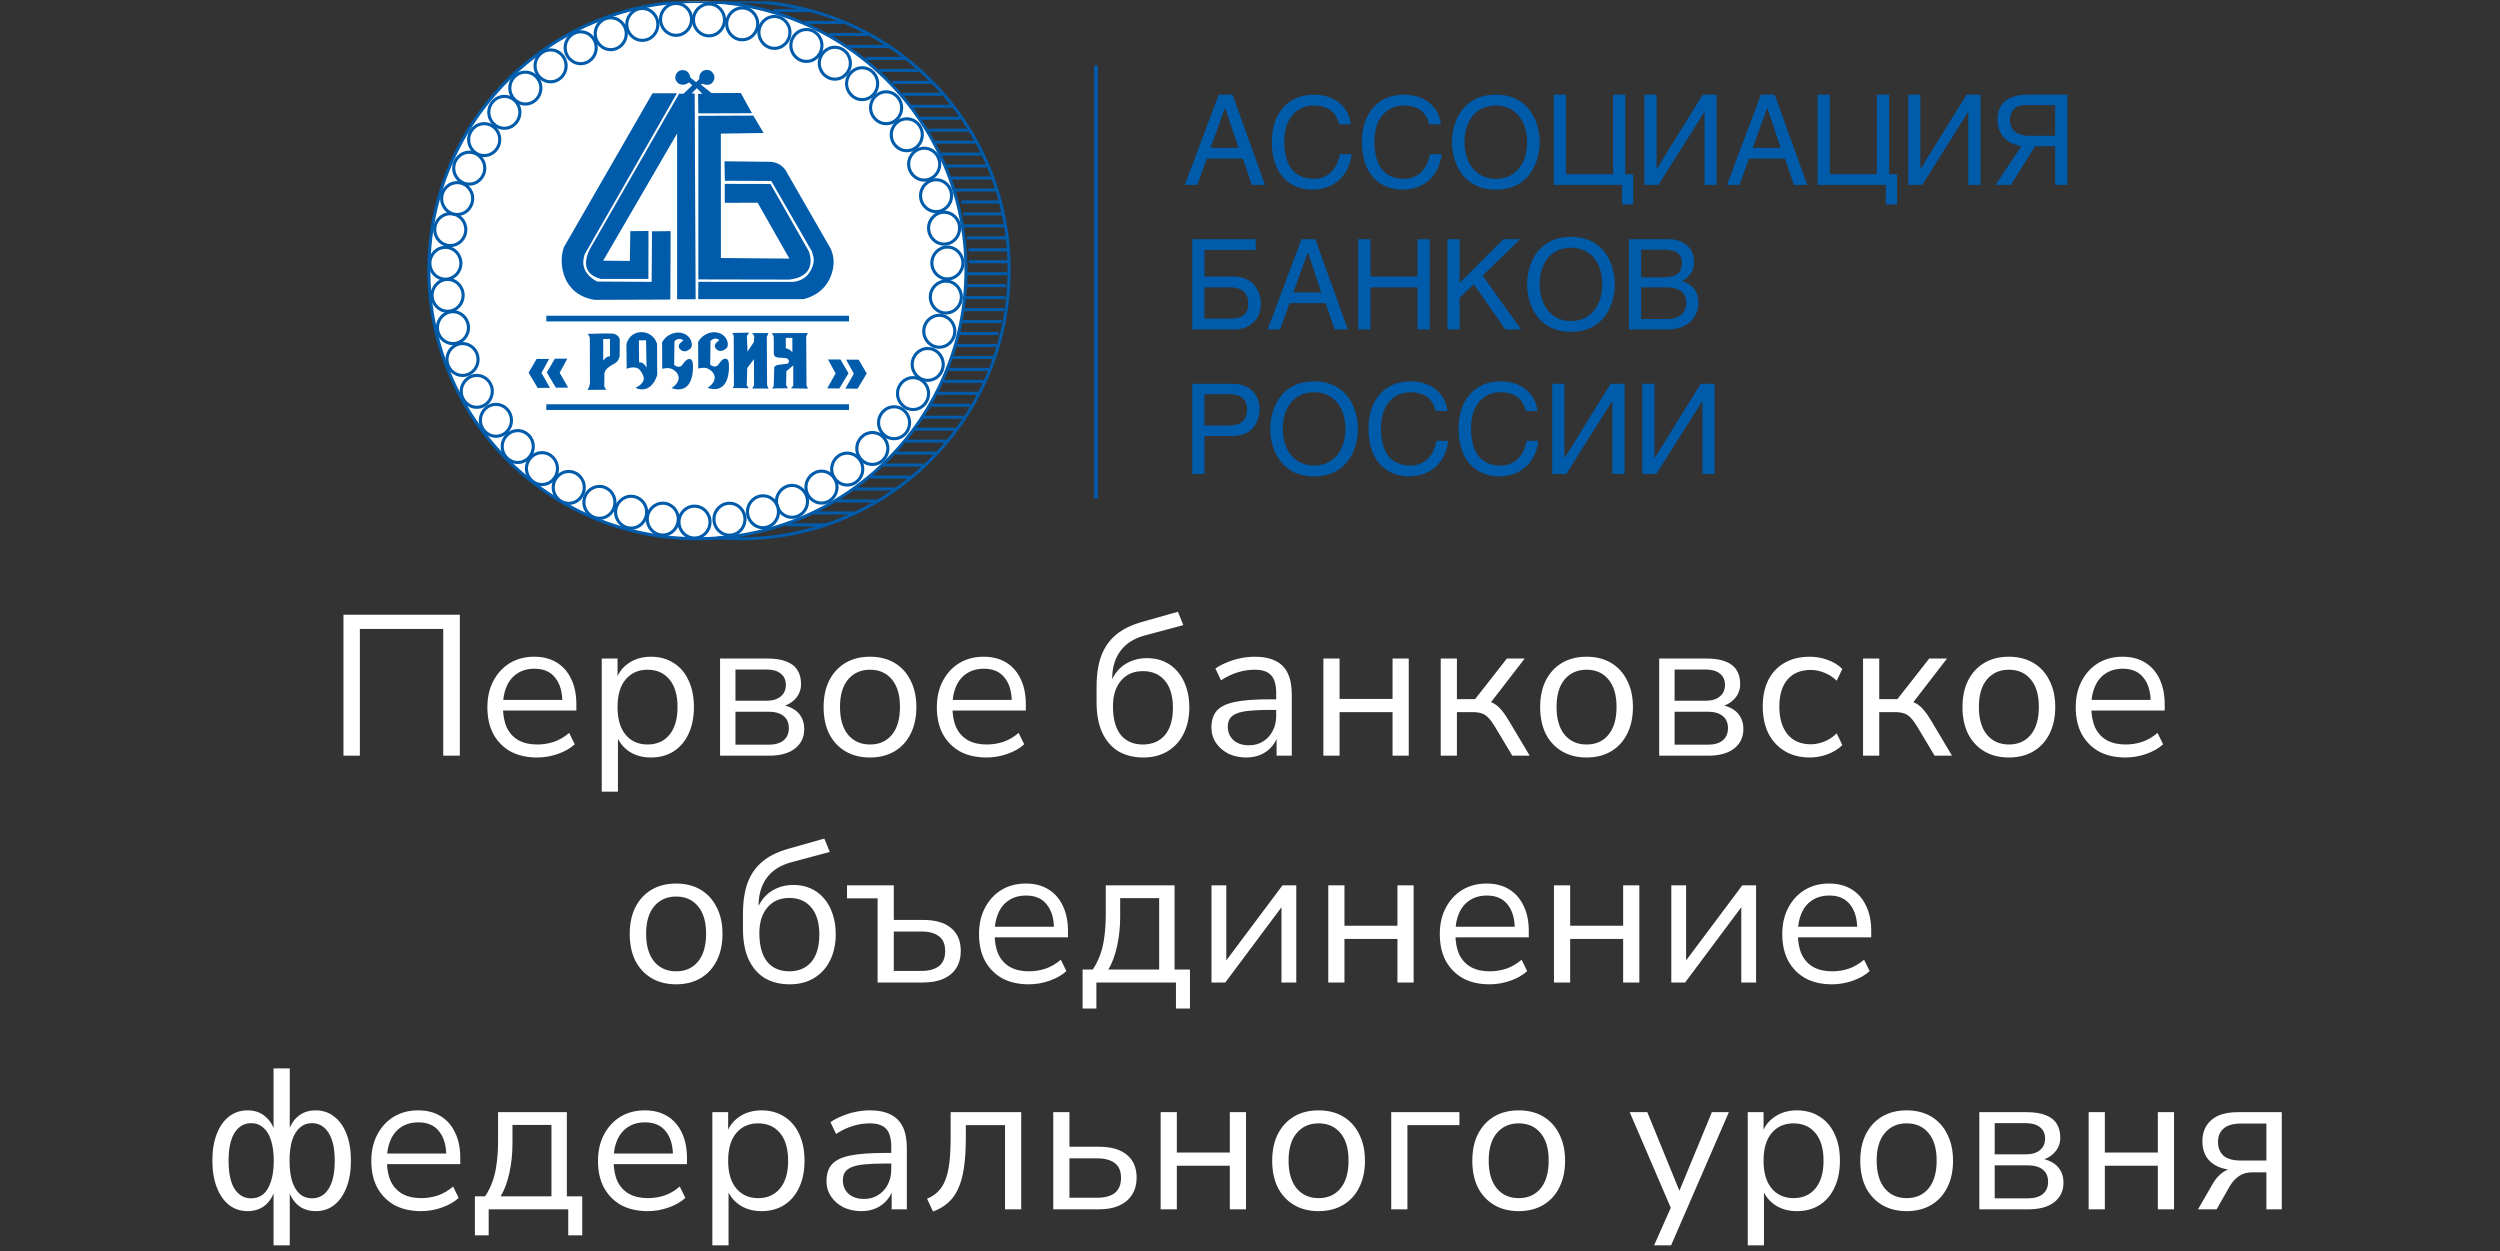 <?xml version="1.0" encoding="UTF-8"?> <svg xmlns="http://www.w3.org/2000/svg" width="1003" height="502" viewBox="0 0 1003 502" fill="none"><rect x="0" y="0" width="1003" height="502" fill="#333333" stroke="none"/><g clip-path="url(#clip0_5212_12235)"><path d="M315.63 210.578H331.94M326.171 205.783H342.486M335.367 200.99H351.685M342.646 196.19H358.957M349.033 191.387H365.345M354.11 186.589H370.423M359.193 181.786H375.503M363.48 177.001H379.804M366.945 172.196H383.247M370.282 167.392H386.592M373.027 162.589H389.337M376.155 157.794H392.484M378.392 153.005H394.702M380.431 148.201H396.752M382.166 143.401H398.476M383.567 138.59H399.877M384.387 133.803H400.697M385.566 129.01H401.878M386.633 124.218H402.951M387.07 119.398H403.375M387.447 114.609H403.763M387.884 109.811H404.194M388.688 105.013H405.006M388.56 100.21H404.871M387.941 95.415H404.254M386.592 90.609H402.897M386.494 85.817H402.812M385.669 81.022H401.982M383.078 76.221H399.399M381.528 71.429H397.846M379.448 66.615H395.767M377.656 61.815H393.969M374.971 57.022H391.281M368.997 47.427H385.213M365.541 42.626H382.12M362.093 37.831H377.949M358.147 33.031H374.05M352.646 28.236H368.604M347.479 23.438H363.29M340.471 18.637H356.274M332.755 13.829H348.052M372.543 52.227H388.843M322.874 9.036H338.174M310.479 4.244H324.718" stroke="#005BAA" stroke-width="1.246" stroke-miterlimit="10"></path><path fill-rule="evenodd" clip-rule="evenodd" d="M279.81 0.572C339.278 0.572 387.554 48.867 387.554 108.366C387.554 167.872 339.278 216.146 279.81 216.146C220.333 216.146 172.057 167.88 172.057 108.366C172.054 48.873 220.333 0.572 279.81 0.572Z" fill="white"></path><path d="M279.81 0.572C339.278 0.572 387.554 48.867 387.554 108.366C387.554 167.872 339.278 216.146 279.81 216.146C220.333 216.146 172.057 167.88 172.057 108.366C172.054 48.873 220.333 0.572 279.81 0.572Z" stroke="#005BAA" stroke-width="1.246" stroke-miterlimit="10"></path><path d="M286.7 1.072C290.163 0.74 293.641 0.573 297.121 0.572C356.594 0.572 404.865 48.867 404.865 108.366C404.865 167.872 356.594 216.143 297.121 216.143C293.998 216.151 290.877 216.019 287.767 215.746" stroke="#005BAA" stroke-width="1.246" stroke-miterlimit="10"></path><path fill-rule="evenodd" clip-rule="evenodd" d="M278.617 203.068C282.096 203.068 284.857 205.936 284.857 209.455C284.857 212.973 282.096 215.862 278.617 215.862C275.196 215.862 272.4 212.973 272.4 209.455C272.4 205.936 275.196 203.068 278.617 203.068Z" fill="white"></path><path d="M278.617 203.068C282.096 203.068 284.857 205.936 284.857 209.455C284.857 212.973 282.096 215.862 278.617 215.862C275.196 215.862 272.4 212.973 272.4 209.455C272.4 205.936 275.196 203.068 278.617 203.068Z" stroke="#005BAA" stroke-width="1.246" stroke-miterlimit="10"></path><path fill-rule="evenodd" clip-rule="evenodd" d="M265.916 201.883C269.369 201.883 272.133 204.747 272.133 208.253C272.133 211.793 269.369 214.666 265.916 214.666C262.489 214.666 259.69 211.793 259.69 208.253C259.69 204.75 262.486 201.883 265.916 201.883Z" fill="white"></path><path d="M265.916 201.883C269.369 201.883 272.133 204.747 272.133 208.253C272.133 211.793 269.369 214.666 265.916 214.666C262.489 214.666 259.69 211.793 259.69 208.253C259.69 204.75 262.486 201.883 265.916 201.883Z" stroke="#005BAA" stroke-width="1.246" stroke-miterlimit="10"></path><path fill-rule="evenodd" clip-rule="evenodd" d="M253.193 199.102C256.655 199.102 259.43 201.966 259.43 205.458C259.43 208.998 256.655 211.885 253.193 211.885C249.772 211.885 246.975 208.998 246.975 205.458C246.975 201.966 249.772 199.102 253.193 199.102Z" fill="white"></path><path d="M253.193 199.102C256.655 199.102 259.43 201.966 259.43 205.458C259.43 208.998 256.655 211.885 253.193 211.885C249.772 211.885 246.975 208.998 246.975 205.458C246.975 201.966 249.772 199.102 253.193 199.102Z" stroke="#005BAA" stroke-width="1.246" stroke-miterlimit="10"></path><path fill-rule="evenodd" clip-rule="evenodd" d="M240.491 195.156C243.95 195.156 246.714 198.023 246.714 201.526C246.714 205.067 243.95 207.939 240.491 207.939C237.062 207.939 234.265 205.067 234.265 201.526C234.265 198.023 237.062 195.156 240.491 195.156Z" fill="white"></path><path d="M240.491 195.156C243.95 195.156 246.714 198.023 246.714 201.526C246.714 205.067 243.95 207.939 240.491 207.939C237.062 207.939 234.265 205.067 234.265 201.526C234.265 198.023 237.062 195.156 240.491 195.156Z" stroke="#005BAA" stroke-width="1.246" stroke-miterlimit="10"></path><path fill-rule="evenodd" clip-rule="evenodd" d="M228.18 189.164C231.631 189.164 234.403 192.037 234.403 195.542C234.403 199.069 231.634 201.942 228.18 201.942C224.751 201.942 221.954 199.069 221.954 195.542C221.954 192.034 224.751 189.164 228.18 189.164Z" fill="white"></path><path d="M228.18 189.164C231.631 189.164 234.403 192.037 234.403 195.542C234.403 199.069 231.634 201.942 228.18 201.942C224.751 201.942 221.954 199.069 221.954 195.542C221.954 192.034 224.751 189.164 228.18 189.164Z" stroke="#005BAA" stroke-width="1.246" stroke-miterlimit="10"></path><path fill-rule="evenodd" clip-rule="evenodd" d="M217.442 181.615C220.898 181.615 223.659 184.488 223.659 187.993C223.659 191.512 220.898 194.401 217.442 194.401C214.01 194.401 211.216 191.512 211.216 187.993C211.216 184.485 214.007 181.615 217.442 181.615Z" fill="white"></path><path d="M217.442 181.615C220.898 181.615 223.659 184.488 223.659 187.993C223.659 191.512 220.898 194.401 217.442 194.401C214.01 194.401 211.216 191.512 211.216 187.993C211.216 184.485 214.007 181.615 217.442 181.615Z" stroke="#005BAA" stroke-width="1.246" stroke-miterlimit="10"></path><path fill-rule="evenodd" clip-rule="evenodd" d="M207.723 172.768C211.182 172.768 213.948 175.635 213.948 179.124C213.948 182.664 211.182 185.54 207.723 185.54C204.293 185.54 201.497 182.664 201.497 179.124C201.497 175.635 204.293 172.768 207.723 172.768Z" fill="white"></path><path d="M207.723 172.768C211.182 172.768 213.948 175.635 213.948 179.124C213.948 182.664 211.182 185.54 207.723 185.54C204.293 185.54 201.497 182.664 201.497 179.124C201.497 175.635 204.293 172.768 207.723 172.768Z" stroke="#005BAA" stroke-width="1.246" stroke-miterlimit="10"></path><path fill-rule="evenodd" clip-rule="evenodd" d="M198.966 162.238C202.434 162.238 205.195 165.111 205.195 168.63C205.195 172.141 202.434 175.021 198.966 175.021C195.537 175.021 192.74 172.143 192.74 168.63C192.74 165.111 195.537 162.238 198.966 162.238Z" fill="white"></path><path d="M198.966 162.238C202.434 162.238 205.195 165.111 205.195 168.63C205.195 172.141 202.434 175.021 198.966 175.021C195.537 175.021 192.74 172.143 192.74 168.63C192.74 165.111 195.537 162.238 198.966 162.238Z" stroke="#005BAA" stroke-width="1.246" stroke-miterlimit="10"></path><path fill-rule="evenodd" clip-rule="evenodd" d="M191.282 150.615C194.742 150.615 197.508 153.501 197.508 157.007C197.508 160.534 194.739 163.398 191.282 163.398C187.853 163.398 185.056 160.534 185.056 157.007C185.056 153.504 187.853 150.615 191.282 150.615Z" fill="white"></path><path d="M191.282 150.615C194.742 150.615 197.508 153.501 197.508 157.007C197.508 160.534 194.739 163.398 191.282 163.398C187.853 163.398 185.056 160.534 185.056 157.007C185.056 153.504 187.853 150.615 191.282 150.615Z" stroke="#005BAA" stroke-width="1.246" stroke-miterlimit="10"></path><path fill-rule="evenodd" clip-rule="evenodd" d="M185.568 137.846C189.027 137.846 191.791 140.702 191.791 144.224C191.791 147.748 189.027 150.629 185.568 150.629C182.136 150.629 179.339 147.751 179.339 144.221C179.339 140.702 182.136 137.846 185.568 137.846Z" fill="white"></path><path d="M185.568 137.846C189.027 137.846 191.791 140.702 191.791 144.224C191.791 147.748 189.027 150.629 185.568 150.629C182.136 150.629 179.339 147.751 179.339 144.221C179.339 140.702 182.136 137.846 185.568 137.846Z" stroke="#005BAA" stroke-width="1.246" stroke-miterlimit="10"></path><path fill-rule="evenodd" clip-rule="evenodd" d="M181.718 125.059C185.185 125.059 187.946 127.953 187.946 131.45C187.946 134.983 185.185 137.85 181.718 137.85C178.299 137.85 175.5 134.983 175.5 131.45C175.5 127.948 178.299 125.059 181.718 125.059Z" fill="white"></path><path d="M181.718 125.059C185.185 125.059 187.946 127.953 187.946 131.45C187.946 134.983 185.185 137.85 181.718 137.85C178.299 137.85 175.5 134.983 175.5 131.45C175.5 127.948 178.299 125.059 181.718 125.059Z" stroke="#005BAA" stroke-width="1.246" stroke-miterlimit="10"></path><path fill-rule="evenodd" clip-rule="evenodd" d="M179.573 112.1C183.027 112.1 185.802 114.975 185.802 118.48C185.802 122.005 183.027 124.885 179.573 124.885C176.146 124.885 173.355 122.005 173.355 118.478C173.361 114.975 176.146 112.1 179.573 112.1Z" fill="white"></path><path d="M179.573 112.1C183.027 112.1 185.802 114.975 185.802 118.48C185.802 122.005 183.027 124.885 179.573 124.885C176.146 124.885 173.355 122.005 173.355 118.478C173.361 114.975 176.146 112.1 179.573 112.1Z" stroke="#005BAA" stroke-width="1.246" stroke-miterlimit="10"></path><path fill-rule="evenodd" clip-rule="evenodd" d="M178.684 99.231C182.145 99.231 184.91 102.109 184.91 105.609C184.91 109.139 182.145 112.017 178.684 112.017C175.257 112.017 172.46 109.139 172.46 105.609C172.46 102.112 175.257 99.231 178.684 99.231Z" fill="white"></path><path d="M178.684 99.231C182.145 99.231 184.91 102.109 184.91 105.609C184.91 109.139 182.145 112.017 178.684 112.017C175.257 112.017 172.46 109.139 172.46 105.609C172.46 102.112 175.257 99.231 178.684 99.231Z" stroke="#005BAA" stroke-width="1.246" stroke-miterlimit="10"></path><path fill-rule="evenodd" clip-rule="evenodd" d="M180.649 85.744C184.117 85.744 186.878 88.611 186.878 92.117C186.878 95.649 184.117 98.525 180.649 98.525C177.217 98.525 174.421 95.649 174.421 92.117C174.426 88.611 177.217 85.744 180.649 85.744Z" fill="white"></path><path d="M180.649 85.744C184.117 85.744 186.878 88.611 186.878 92.117C186.878 95.649 184.117 98.525 180.649 98.525C177.217 98.525 174.421 95.649 174.421 92.117C174.426 88.611 177.217 85.744 180.649 85.744Z" stroke="#005BAA" stroke-width="1.246" stroke-miterlimit="10"></path><path fill-rule="evenodd" clip-rule="evenodd" d="M183.419 73.272C186.878 73.272 189.631 76.15 189.631 79.644C189.631 83.174 186.878 86.057 183.419 86.057C179.987 86.057 177.193 83.174 177.193 79.644C177.193 76.147 179.987 73.272 183.419 73.272Z" fill="white"></path><path d="M183.419 73.272C186.878 73.272 189.631 76.15 189.631 79.644C189.631 83.174 186.878 86.057 183.419 86.057C179.987 86.057 177.193 83.174 177.193 79.644C177.193 76.147 179.987 73.272 183.419 73.272Z" stroke="#005BAA" stroke-width="1.246" stroke-miterlimit="10"></path><path fill-rule="evenodd" clip-rule="evenodd" d="M188.26 61.078C191.714 61.078 194.484 63.956 194.484 67.467C194.484 70.994 191.714 73.869 188.26 73.869C184.831 73.869 182.035 70.991 182.035 67.467C182.035 63.956 184.831 61.078 188.26 61.078Z" fill="white"></path><path d="M188.26 61.078C191.714 61.078 194.484 63.956 194.484 67.467C194.484 70.994 191.714 73.869 188.26 73.869C184.831 73.869 182.035 70.991 182.035 67.467C182.035 63.956 184.831 61.078 188.26 61.078Z" stroke="#005BAA" stroke-width="1.246" stroke-miterlimit="10"></path><path fill-rule="evenodd" clip-rule="evenodd" d="M194.261 49.623C197.723 49.623 200.498 52.496 200.498 56.007C200.498 59.539 197.723 62.409 194.264 62.409C190.829 62.409 188.032 59.539 188.032 56.007C188.032 52.496 190.829 49.623 194.264 49.623H194.261Z" fill="white"></path><path d="M194.261 49.623C197.723 49.623 200.498 52.496 200.498 56.007C200.498 59.539 197.723 62.409 194.264 62.409C190.829 62.409 188.032 59.539 188.032 56.007C188.032 52.496 190.829 49.623 194.264 49.623H194.261Z" stroke="#005BAA" stroke-width="1.246" stroke-miterlimit="10"></path><path fill-rule="evenodd" clip-rule="evenodd" d="M202.352 38.672C205.805 38.672 208.569 41.542 208.569 45.053C208.569 48.58 205.805 51.461 202.352 51.461C198.922 51.461 196.117 48.58 196.117 45.053C196.117 41.542 198.922 38.672 202.354 38.672H202.352Z" fill="white"></path><path d="M202.352 38.672C205.805 38.672 208.569 41.542 208.569 45.053C208.569 48.58 205.805 51.461 202.352 51.461C198.922 51.461 196.117 48.58 196.117 45.053C196.117 41.542 198.922 38.672 202.354 38.672H202.352Z" stroke="#005BAA" stroke-width="1.246" stroke-miterlimit="10"></path><path fill-rule="evenodd" clip-rule="evenodd" d="M210.771 28.953C214.23 28.953 216.997 31.831 216.997 35.326C216.997 38.858 214.23 41.734 210.771 41.734C207.339 41.734 204.545 38.858 204.545 35.326C204.545 31.831 207.339 28.953 210.771 28.953Z" fill="white"></path><path d="M210.771 28.953C214.23 28.953 216.997 31.831 216.997 35.326C216.997 38.858 214.23 41.734 210.771 41.734C207.339 41.734 204.545 38.858 204.545 35.326C204.545 31.831 207.339 28.953 210.771 28.953Z" stroke="#005BAA" stroke-width="1.246" stroke-miterlimit="10"></path><path fill-rule="evenodd" clip-rule="evenodd" d="M220.894 20.031C224.353 20.031 227.117 22.898 227.117 26.401C227.117 29.931 224.353 32.804 220.894 32.804C217.464 32.804 214.676 29.931 214.676 26.401C214.676 22.898 217.464 20.031 220.894 20.031Z" fill="white"></path><path d="M220.894 20.031C224.353 20.031 227.117 22.898 227.117 26.401C227.117 29.931 224.353 32.804 220.894 32.804C217.464 32.804 214.676 29.931 214.676 26.401C214.676 22.898 217.464 20.031 220.894 20.031Z" stroke="#005BAA" stroke-width="1.246" stroke-miterlimit="10"></path><path fill-rule="evenodd" clip-rule="evenodd" d="M232.96 12.762C236.427 12.762 239.196 15.64 239.196 19.137C239.196 22.669 236.427 25.55 232.96 25.55C229.539 25.55 226.75 22.672 226.75 19.137C226.75 15.64 229.539 12.762 232.96 12.762Z" fill="white"></path><path d="M232.96 12.762C236.427 12.762 239.196 15.64 239.196 19.137C239.196 22.669 236.427 25.55 232.96 25.55C229.539 25.55 226.75 22.672 226.75 19.137C226.75 15.64 229.539 12.762 232.96 12.762Z" stroke="#005BAA" stroke-width="1.246" stroke-miterlimit="10"></path><path fill-rule="evenodd" clip-rule="evenodd" d="M245.03 7.139C248.484 7.139 251.256 10.009 251.256 13.508C251.256 17.041 248.484 19.916 245.03 19.916C241.598 19.916 238.804 17.041 238.804 13.508C238.804 10.011 241.601 7.139 245.03 7.139Z" fill="white"></path><path d="M245.03 7.139C248.484 7.139 251.256 10.009 251.256 13.508C251.256 17.041 248.484 19.916 245.03 19.916C241.598 19.916 238.804 17.041 238.804 13.508C238.804 10.011 241.601 7.139 245.03 7.139Z" stroke="#005BAA" stroke-width="1.246" stroke-miterlimit="10"></path><path fill-rule="evenodd" clip-rule="evenodd" d="M257.71 3.4C261.166 3.4 263.927 6.273 263.927 9.787C263.927 13.311 261.166 16.194 257.71 16.194C254.278 16.194 251.473 13.311 251.473 9.787C251.473 6.279 254.278 3.4 257.71 3.4Z" fill="white"></path><path d="M257.71 3.4C261.166 3.4 263.927 6.273 263.927 9.787C263.927 13.311 261.166 16.194 257.71 16.194C254.278 16.194 251.473 13.311 251.473 9.787C251.473 6.279 254.278 3.4 257.71 3.4Z" stroke="#005BAA" stroke-width="1.246" stroke-miterlimit="10"></path><path fill-rule="evenodd" clip-rule="evenodd" d="M271.225 1.379C274.693 1.379 277.454 4.257 277.454 7.76C277.454 11.295 274.693 14.162 271.225 14.162C267.804 14.162 265.007 11.295 265.007 7.76C265.01 4.257 267.804 1.379 271.225 1.379Z" fill="white"></path><path d="M271.225 1.379C274.693 1.379 277.454 4.257 277.454 7.76C277.454 11.295 274.693 14.162 271.225 14.162C267.804 14.162 265.007 11.295 265.007 7.76C265.01 4.257 267.804 1.379 271.225 1.379Z" stroke="#005BAA" stroke-width="1.246" stroke-miterlimit="10"></path><path fill-rule="evenodd" clip-rule="evenodd" d="M284.45 1.59C287.912 1.59 290.668 4.463 290.668 7.962C290.668 11.489 287.912 14.376 284.45 14.376C281.013 14.376 278.222 11.489 278.222 7.962C278.222 4.46 281.013 1.59 284.45 1.59Z" fill="white"></path><path d="M284.45 1.59C287.912 1.59 290.668 4.463 290.668 7.962C290.668 11.489 287.912 14.376 284.45 14.376C281.013 14.376 278.222 11.489 278.222 7.962C278.222 4.46 281.013 1.59 284.45 1.59Z" stroke="#005BAA" stroke-width="1.246" stroke-miterlimit="10"></path><path fill-rule="evenodd" clip-rule="evenodd" d="M297.781 3.173C301.24 3.173 303.998 6.037 303.998 9.548C303.998 13.078 301.24 15.959 297.781 15.959C294.349 15.959 291.555 13.08 291.555 9.551C291.56 6.037 294.349 3.17 297.781 3.17V3.173Z" fill="white"></path><path d="M297.781 3.173C301.24 3.173 303.998 6.037 303.998 9.548C303.998 13.078 301.24 15.959 297.781 15.959C294.349 15.959 291.555 13.08 291.555 9.551C291.56 6.037 294.349 3.17 297.781 3.17V3.173Z" stroke="#005BAA" stroke-width="1.246" stroke-miterlimit="10"></path><path fill-rule="evenodd" clip-rule="evenodd" d="M310.705 6.613C314.165 6.613 316.921 9.486 316.921 12.989C316.921 16.521 314.165 19.396 310.703 19.396C307.273 19.396 304.469 16.521 304.469 12.989C304.474 9.486 307.273 6.613 310.705 6.613Z" fill="white"></path><path d="M310.705 6.613C314.165 6.613 316.921 9.486 316.921 12.989C316.921 16.521 314.165 19.396 310.703 19.396C307.273 19.396 304.469 16.521 304.469 12.989C304.474 9.486 307.273 6.613 310.705 6.613Z" stroke="#005BAA" stroke-width="1.246" stroke-miterlimit="10"></path><path fill-rule="evenodd" clip-rule="evenodd" d="M323.538 11.842C326.995 11.842 329.756 14.72 329.756 18.228C329.756 21.755 326.995 24.636 323.538 24.636C320.098 24.636 317.302 21.755 317.302 18.228C317.302 14.72 320.098 11.842 323.538 11.842Z" fill="white"></path><path d="M323.538 11.842C326.995 11.842 329.756 14.72 329.756 18.228C329.756 21.755 326.995 24.636 323.538 24.636C320.098 24.636 317.302 21.755 317.302 18.228C317.302 14.72 320.098 11.842 323.538 11.842Z" stroke="#005BAA" stroke-width="1.246" stroke-miterlimit="10"></path><path fill-rule="evenodd" clip-rule="evenodd" d="M334.93 18.967C338.397 18.967 341.164 21.84 341.164 25.348C341.164 28.875 338.397 31.755 334.93 31.755C331.509 31.755 328.707 28.875 328.707 25.348C328.707 21.84 331.509 18.967 334.93 18.967Z" fill="white"></path><path d="M334.93 18.967C338.397 18.967 341.164 21.84 341.164 25.348C341.164 28.875 338.397 31.755 334.93 31.755C331.509 31.755 328.707 28.875 328.707 25.348C328.707 21.84 331.509 18.967 334.93 18.967Z" stroke="#005BAA" stroke-width="1.246" stroke-miterlimit="10"></path><path fill-rule="evenodd" clip-rule="evenodd" d="M345.895 27.182C349.354 27.182 352.118 30.054 352.118 33.554C352.118 37.084 349.354 39.968 345.895 39.968C342.455 39.968 339.658 37.084 339.658 33.554C339.658 30.052 342.458 27.182 345.895 27.182Z" fill="white"></path><path d="M345.895 27.182C349.354 27.182 352.118 30.054 352.118 33.554C352.118 37.084 349.354 39.968 345.895 39.968C342.455 39.968 339.658 37.084 339.658 33.554C339.658 30.052 342.458 27.182 345.895 27.182Z" stroke="#005BAA" stroke-width="1.246" stroke-miterlimit="10"></path><path fill-rule="evenodd" clip-rule="evenodd" d="M355.517 36.836C358.977 36.836 361.735 39.714 361.735 43.214C361.735 46.741 358.977 49.616 355.517 49.616C352.077 49.616 349.281 46.738 349.281 43.214C349.281 39.711 352.08 36.836 355.517 36.836Z" fill="white"></path><path d="M355.517 36.836C358.977 36.836 361.735 39.714 361.735 43.214C361.735 46.741 358.977 49.616 355.517 49.616C352.077 49.616 349.281 46.738 349.281 43.214C349.281 39.711 352.08 36.836 355.517 36.836Z" stroke="#005BAA" stroke-width="1.246" stroke-miterlimit="10"></path><path fill-rule="evenodd" clip-rule="evenodd" d="M363.798 47.684C367.263 47.684 370.027 50.554 370.027 54.053C370.027 57.589 367.263 60.464 363.798 60.464C360.369 60.464 357.572 57.586 357.572 54.056C357.572 50.554 360.369 47.684 363.798 47.684Z" fill="white"></path><path d="M363.798 47.684C367.263 47.684 370.027 50.554 370.027 54.053C370.027 57.589 367.263 60.464 363.798 60.464C360.369 60.464 357.572 57.586 357.572 54.056C357.572 50.554 360.369 47.684 363.798 47.684Z" stroke="#005BAA" stroke-width="1.246" stroke-miterlimit="10"></path><path fill-rule="evenodd" clip-rule="evenodd" d="M370.776 59.468C374.244 59.468 377.011 62.332 377.011 65.84C377.011 69.373 374.241 72.248 370.776 72.248C367.355 72.248 364.559 69.373 364.559 65.84C364.559 62.332 367.355 59.468 370.776 59.468Z" fill="white"></path><path d="M370.776 59.468C374.244 59.468 377.011 62.332 377.011 65.84C377.011 69.373 374.241 72.248 370.776 72.248C367.355 72.248 364.559 69.373 364.559 65.84C364.559 62.332 367.355 59.468 370.776 59.468Z" stroke="#005BAA" stroke-width="1.246" stroke-miterlimit="10"></path><path fill-rule="evenodd" clip-rule="evenodd" d="M375.555 72.119C379.011 72.119 381.767 74.997 381.767 78.5C381.767 82.03 379.014 84.9 375.552 84.9C372.12 84.9 369.326 82.032 369.326 78.497C369.326 74.995 372.125 72.119 375.555 72.119Z" fill="white"></path><path d="M375.555 72.119C379.011 72.119 381.767 74.997 381.767 78.5C381.767 82.03 379.014 84.9 375.552 84.9C372.12 84.9 369.326 82.032 369.326 78.497C369.326 74.995 372.125 72.119 375.555 72.119Z" stroke="#005BAA" stroke-width="1.246" stroke-miterlimit="10"></path><path fill-rule="evenodd" clip-rule="evenodd" d="M378.778 85.144C382.235 85.144 385.001 88.023 385.001 91.517C385.001 95.052 382.232 97.93 378.778 97.93C375.346 97.93 372.55 95.052 372.55 91.517C372.55 88.02 375.346 85.144 378.778 85.144Z" fill="white"></path><path d="M378.778 85.144C382.235 85.144 385.001 88.023 385.001 91.517C385.001 95.052 382.232 97.93 378.778 97.93C375.346 97.93 372.55 95.052 372.55 91.517C372.55 88.02 375.346 85.144 378.778 85.144Z" stroke="#005BAA" stroke-width="1.246" stroke-miterlimit="10"></path><path fill-rule="evenodd" clip-rule="evenodd" d="M380.085 99.121C383.553 99.121 386.314 101.999 386.314 105.51C386.314 109.029 383.553 111.907 380.085 111.907C376.656 111.907 373.867 109.029 373.867 105.51C373.867 101.996 376.656 99.121 380.085 99.121Z" fill="white"></path><path d="M380.085 99.121C383.553 99.121 386.314 101.999 386.314 105.51C386.314 109.029 383.553 111.907 380.085 111.907C376.656 111.907 373.867 109.029 373.867 105.51C373.867 101.996 376.656 99.121 380.085 99.121Z" stroke="#005BAA" stroke-width="1.246" stroke-miterlimit="10"></path><path fill-rule="evenodd" clip-rule="evenodd" d="M379.465 112.785C382.929 112.785 385.693 115.658 385.693 119.163C385.693 122.687 382.929 125.568 379.465 125.568C376.038 125.568 373.247 122.69 373.247 119.16C373.247 115.658 376.038 112.785 379.465 112.785Z" fill="white"></path><path d="M379.465 112.785C382.929 112.785 385.693 115.658 385.693 119.163C385.693 122.687 382.929 125.568 379.465 125.568C376.038 125.568 373.247 122.69 373.247 119.16C373.247 115.658 376.038 112.785 379.465 112.785Z" stroke="#005BAA" stroke-width="1.246" stroke-miterlimit="10"></path><path fill-rule="evenodd" clip-rule="evenodd" d="M376.839 126.508C380.306 126.508 383.065 129.375 383.065 132.889C383.065 136.413 380.306 139.294 376.839 139.294C373.407 139.294 370.615 136.413 370.615 132.886C370.615 129.375 373.404 126.508 376.839 126.508Z" fill="white"></path><path d="M376.839 126.508C380.306 126.508 383.065 129.375 383.065 132.889C383.065 136.413 380.306 139.294 376.839 139.294C373.407 139.294 370.615 136.413 370.615 132.886C370.615 129.375 373.404 126.508 376.839 126.508Z" stroke="#005BAA" stroke-width="1.246" stroke-miterlimit="10"></path><path fill-rule="evenodd" clip-rule="evenodd" d="M372.186 139.814C375.656 139.814 378.421 142.701 378.421 146.206C378.421 149.733 375.656 152.598 372.186 152.598C368.765 152.598 365.969 149.733 365.969 146.206C365.969 142.698 368.765 139.814 372.186 139.814Z" fill="white"></path><path d="M372.186 139.814C375.656 139.814 378.421 142.701 378.421 146.206C378.421 149.733 375.656 152.598 372.186 152.598C368.765 152.598 365.969 149.733 365.969 146.206C365.969 142.698 368.765 139.814 372.186 139.814Z" stroke="#005BAA" stroke-width="1.246" stroke-miterlimit="10"></path><path fill-rule="evenodd" clip-rule="evenodd" d="M366.303 151.506C369.776 151.506 372.542 154.381 372.542 157.887C372.542 161.411 369.773 164.305 366.303 164.305C362.876 164.305 360.085 161.411 360.085 157.884C360.085 154.381 362.876 151.506 366.303 151.506Z" fill="white"></path><path d="M366.303 151.506C369.776 151.506 372.542 154.381 372.542 157.887C372.542 161.411 369.773 164.305 366.303 164.305C362.876 164.305 360.085 161.411 360.085 157.884C360.085 154.381 362.876 151.506 366.303 151.506Z" stroke="#005BAA" stroke-width="1.246" stroke-miterlimit="10"></path><path fill-rule="evenodd" clip-rule="evenodd" d="M358.704 163.207C362.161 163.207 364.928 166.085 364.928 169.593C364.928 173.118 362.158 175.998 358.704 175.998C355.275 175.998 352.476 173.12 352.476 169.59C352.478 166.088 355.275 163.207 358.704 163.207Z" fill="white"></path><path d="M358.704 163.207C362.161 163.207 364.928 166.085 364.928 169.593C364.928 173.118 362.158 175.998 358.704 175.998C355.275 175.998 352.476 173.12 352.476 169.59C352.478 166.088 355.275 163.207 358.704 163.207Z" stroke="#005BAA" stroke-width="1.246" stroke-miterlimit="10"></path><path fill-rule="evenodd" clip-rule="evenodd" d="M349.985 173.537C353.442 173.537 356.203 176.41 356.203 179.918C356.203 183.442 353.442 186.323 349.985 186.323C346.562 186.323 343.757 183.442 343.757 179.915C343.759 176.413 346.559 173.537 349.985 173.537Z" fill="white"></path><path d="M349.985 173.537C353.442 173.537 356.203 176.41 356.203 179.918C356.203 183.442 353.442 186.323 349.985 186.323C346.562 186.323 343.757 183.442 343.757 179.915C343.759 176.413 346.559 173.537 349.985 173.537Z" stroke="#005BAA" stroke-width="1.246" stroke-miterlimit="10"></path><path fill-rule="evenodd" clip-rule="evenodd" d="M339.898 181.801C343.374 181.801 346.132 184.682 346.132 188.173C346.132 191.714 343.374 194.587 339.898 194.587C336.477 194.587 333.68 191.714 333.68 188.173C333.686 184.682 336.477 181.801 339.898 181.801Z" fill="white"></path><path d="M339.898 181.801C343.374 181.801 346.132 184.682 346.132 188.173C346.132 191.714 343.374 194.587 339.898 194.587C336.477 194.587 333.68 191.714 333.68 188.173C333.686 184.682 336.477 181.801 339.898 181.801Z" stroke="#005BAA" stroke-width="1.246" stroke-miterlimit="10"></path><path fill-rule="evenodd" clip-rule="evenodd" d="M329.582 189.027C333.041 189.027 335.811 191.924 335.811 195.413C335.811 198.946 333.041 201.827 329.582 201.827C326.153 201.827 323.356 198.949 323.356 195.413C323.359 191.919 326.153 189.027 329.582 189.027Z" fill="white"></path><path d="M329.582 189.027C333.041 189.027 335.811 191.924 335.811 195.413C335.811 198.946 333.041 201.827 329.582 201.827C326.153 201.827 323.356 198.949 323.356 195.413C323.359 191.919 326.153 189.027 329.582 189.027Z" stroke="#005BAA" stroke-width="1.246" stroke-miterlimit="10"></path><path fill-rule="evenodd" clip-rule="evenodd" d="M317.743 194.76C321.197 194.76 323.972 197.627 323.972 201.13C323.972 204.67 321.197 207.543 317.743 207.543C314.316 207.543 311.514 204.67 311.514 201.13C311.514 197.627 314.316 194.76 317.743 194.76Z" fill="white"></path><path d="M317.743 194.76C321.197 194.76 323.972 197.627 323.972 201.13C323.972 204.67 321.197 207.543 317.743 207.543C314.316 207.543 311.514 204.67 311.514 201.13C311.514 197.627 314.316 194.76 317.743 194.76Z" stroke="#005BAA" stroke-width="1.246" stroke-miterlimit="10"></path><path fill-rule="evenodd" clip-rule="evenodd" d="M306.114 198.921C309.576 198.921 312.323 201.793 312.323 205.299C312.323 208.823 309.573 211.707 306.114 211.707C302.684 211.707 299.888 208.823 299.888 205.299C299.888 201.793 302.684 198.921 306.114 198.921Z" fill="white"></path><path d="M306.114 198.921C309.576 198.921 312.323 201.793 312.323 205.299C312.323 208.823 309.573 211.707 306.114 211.707C302.684 211.707 299.888 208.823 299.888 205.299C299.888 201.793 302.684 198.921 306.114 198.921Z" stroke="#005BAA" stroke-width="1.246" stroke-miterlimit="10"></path><path fill-rule="evenodd" clip-rule="evenodd" d="M292.669 201.908C296.131 201.908 298.887 204.797 298.887 208.294C298.887 211.827 296.131 214.708 292.669 214.708C289.237 214.708 286.441 211.83 286.441 208.294C286.441 204.797 289.237 201.908 292.669 201.908Z" fill="white"></path><path d="M292.669 201.908C296.131 201.908 298.887 204.797 298.887 208.294C298.887 211.827 296.131 214.708 292.669 214.708C289.237 214.708 286.441 211.83 286.441 208.294C286.441 204.797 289.237 201.908 292.669 201.908Z" stroke="#005BAA" stroke-width="1.246" stroke-miterlimit="10"></path><path d="M219.178 163.335H340.61M219.178 127.814H340.61" stroke="#005BAA" stroke-width="2.281" stroke-miterlimit="10"></path><path d="M439.716 26.256V200.037" stroke="#005BAA" stroke-width="1.482" stroke-miterlimit="10"></path><path fill-rule="evenodd" clip-rule="evenodd" d="M527.101 37.984C536.428 37.984 541.255 43.77 541.953 49.855H537.218C535.879 43.474 530.593 42.329 527.101 42.329C520.566 42.329 515.276 47.162 515.276 56.692C515.276 65.218 518.266 71.751 527.253 71.751C530.449 71.751 535.926 70.252 537.571 61.827H542.314C540.305 75.495 529.241 76.087 526.501 76.087C518.266 76.087 510.248 70.757 510.248 56.841C510.248 45.715 516.58 37.984 527.101 37.984ZM502.214 74.192L498.627 63.621H484.163L480.373 74.192H475.339L488.947 37.99H494.483L507.552 74.192H502.214ZM491.442 43.374L485.662 59.331H496.878L491.546 43.374H491.442ZM578.095 49.855C577.4 43.77 572.567 37.984 563.24 37.984C552.724 37.984 546.395 45.715 546.395 56.841C546.395 70.757 554.416 76.087 562.643 76.087C565.388 76.087 576.447 75.495 578.448 61.827H573.708C572.065 70.252 566.588 71.751 563.395 71.751C554.416 71.751 551.427 65.221 551.427 56.689C551.427 47.159 556.705 42.329 563.246 42.329C566.735 42.329 572.024 43.474 573.365 49.855H578.095ZM600.126 71.756C608.003 71.756 612.687 65.571 612.687 57.037C612.687 48.511 608.003 42.329 600.126 42.329C592.25 42.329 587.566 48.413 587.566 56.936C587.566 65.473 592.25 71.756 600.126 71.756ZM600.124 37.984C613.637 37.984 617.726 49.209 617.726 57.037C617.726 64.87 613.64 76.087 600.124 76.087C586.621 76.087 582.532 64.873 582.532 57.037C582.532 49.209 586.624 37.984 600.124 37.984ZM628.267 37.984H623.382V74.192H650.759V82.025H655.242V69.861H652.047V37.984H647.165V69.855H628.267V37.984ZM659.731 37.984H664.607V67.607H664.803L683.144 37.984H688.734V74.192H683.847V44.965H683.755L665.354 74.192H659.731V37.984ZM716.152 63.621L719.736 74.192H725.077L712.012 37.99H706.473L692.861 74.192H697.901L701.686 63.621H716.152ZM703.182 59.331L708.968 43.374H709.071L714.404 59.331H703.182ZM729.218 37.984H734.111V69.855H752.998V37.984H757.89V69.855H761.086V82.025H756.593V74.194H729.218V37.984ZM770.443 37.984H765.561V74.192H771.19L789.585 44.965H789.685V74.192H794.578V37.984H788.988L770.644 67.607H770.443V37.984ZM829.414 74.192H824.527V58.688H816.452L806.783 74.192H800.655L810.921 58.688C807.234 57.987 801.396 55.742 801.396 47.908C801.396 40.279 807.326 37.984 813.308 37.984H829.414V74.192ZM814.261 54.493H824.527V42.174H812.957C810.522 42.174 806.433 42.622 806.433 48.21C806.433 53.293 810.666 54.493 814.261 54.493ZM503.805 100.312V95.968H478.342V132.186H495.141C501.665 132.186 505.849 127.841 505.849 121.998C505.849 116.975 502.863 110.942 494.98 110.942H483.226V100.309L503.805 100.312ZM483.221 115.267H493.332C497.723 115.267 500.815 117.075 500.815 121.96C500.815 126.494 497.723 127.841 493.685 127.841H483.221V115.267ZM535.429 132.186L531.842 121.61H517.386L513.598 132.186H508.564L522.165 95.97H527.707L540.767 132.186H535.429ZM524.657 101.368L518.871 117.325H530.093L524.771 101.368H524.657ZM549.811 95.965H544.916V132.186H549.811V115.27H568.698V132.186H573.585V95.965H568.698V110.942H549.811V95.968V95.965ZM580.721 95.965H585.597V113.524L603.148 95.968H609.885L594.826 110.589L610.276 132.186H603.952L591.288 114.034L585.597 119.47V132.186H580.721V95.965ZM642.834 114.075C642.834 122.609 638.15 128.8 630.271 128.8C622.402 128.8 617.71 122.511 617.71 113.975C617.71 105.457 622.397 99.367 630.271 99.367C638.156 99.367 642.834 105.541 642.834 114.075ZM647.873 114.075C647.873 106.25 643.784 95.028 630.268 95.028C616.773 95.028 612.682 106.25 612.682 114.078C612.682 121.917 616.768 133.128 630.268 133.128C643.784 133.128 647.873 121.914 647.873 114.075ZM667.298 100.16H658.422V111.281H667.246C671.927 111.281 674.775 109.883 674.775 105.454C674.775 102.101 672.72 100.16 667.298 100.16ZM669.084 132.186H653.524V95.965H669.427C676.204 95.965 679.652 100.16 679.652 105.104C679.652 107.499 678.799 110.782 674.822 112.68L674.873 112.701C677.271 113.66 681.398 115.313 681.398 121.463C681.398 127.301 677.111 132.186 669.084 132.186ZM668.039 115.27H658.422V127.988H668.843C673.915 127.988 676.516 125.403 676.516 121.363C676.516 116.285 672.03 115.27 668.039 115.27ZM483.221 158.156H493.142C497.169 158.156 500.316 159.642 500.316 164.192C500.316 169.072 497.324 170.717 492.939 170.717H483.221V158.156ZM483.226 174.917H494.622C502.463 174.917 505.342 169.183 505.342 164.135C505.342 158.306 501.315 153.97 494.622 153.97H478.342V190.171H483.226V174.917ZM527.207 186.783C535.092 186.783 539.778 180.606 539.778 172.058C539.778 163.538 535.087 157.364 527.207 157.364C519.338 157.364 514.647 163.435 514.647 171.971C514.647 180.505 519.341 186.78 527.207 186.78V186.783ZM527.204 153.014C540.715 153.014 544.804 164.23 544.804 172.058C544.804 179.9 540.715 191.124 527.204 191.124C513.702 191.124 509.613 179.9 509.613 172.058C509.613 164.23 513.704 153.014 527.204 153.014ZM580.732 164.898C580.039 158.805 575.195 153.006 565.877 153.006C555.356 153.006 549.029 160.744 549.029 171.868C549.029 185.781 557.042 191.124 565.277 191.124C568.014 191.124 579.089 190.516 581.077 176.856H576.347C574.699 185.281 569.211 186.78 566.026 186.78C557.042 186.78 554.055 180.255 554.055 171.722C554.055 162.186 559.344 157.364 565.877 157.364C569.366 157.364 574.644 158.499 575.994 164.898H580.732ZM602.014 153.006C611.332 153.006 616.176 158.805 616.868 164.898H612.13C610.784 158.499 605.503 157.364 602.011 157.364C595.475 157.364 590.192 162.186 590.192 171.722C590.192 180.255 593.192 186.78 602.157 186.78C605.353 186.78 610.843 185.281 612.489 176.853H617.216C615.228 190.516 604.161 191.124 601.416 191.124C593.192 191.124 585.163 185.781 585.163 171.868C585.163 160.744 591.498 153.006 602.014 153.006ZM627.64 153.967H622.752V190.166H628.386L646.782 160.939H646.877V190.166H651.759V153.967H646.182L627.835 183.584H627.64V153.967ZM658.889 153.967H663.779V183.584H663.972L682.324 153.967H687.906V190.166H683.022V160.939H682.926L664.523 190.166H658.889V153.967ZM261.783 37.428H271.585L234.614 101.935C233.83 104.175 232.649 109.166 239.521 112.951L261.449 113.092L261.579 92.799L269.068 92.731L268.937 120.182L238.641 120.304C225.874 118.381 223.859 106.06 226.184 99.258L261.783 37.428Z" fill="#005BAA"></path><path fill-rule="evenodd" clip-rule="evenodd" d="M252.885 92.73L260.17 92.673L260.132 111.908H241.093C235.516 110.428 233.564 106.814 236.423 100.347L272.454 37.598L274.232 37.59L277.751 34.212L276.413 33.056C275.147 34.05 273.806 34.251 272.435 33.639C270.988 32.662 270.673 31.438 271.102 30.077C271.39 29.328 271.862 28.646 272.921 28.266C274.151 27.935 276.396 27.978 277.021 31.158L279.291 32.961L280.545 31.728C280.423 30.512 280.768 29.469 281.718 28.633C283.04 27.813 285.058 27.606 286.263 29.67C287.024 31.152 286.554 32.418 285.395 33.566C284.257 34.212 283.198 34.142 282.201 33.71C281.593 33.542 281.305 33.65 281.314 34.044L285.479 37.346L297.192 37.297L301.699 45.415L280.168 45.483L280.062 37.707L281.753 37.544L279.576 35.372L277.496 37.438L278.71 37.59L279.09 120.078H271.658V53.556L241.989 104.59L252.69 104.688L252.885 92.73Z" fill="#005BAA"></path><path fill-rule="evenodd" clip-rule="evenodd" d="M302.244 46.383L306.35 53.355L289.203 53.602L289.222 103.511L316.7 103.755L303.96 81.33L290.789 81.368L290.77 73.771L309.116 73.814L324.547 100.918C326.687 107.513 323.534 111.371 316.705 112.172L280.167 112.102V46.475L302.244 46.383Z" fill="#005BAA"></path><path fill-rule="evenodd" clip-rule="evenodd" d="M290.664 64.716L290.822 72.53L309.44 72.603C314.865 82.03 325.739 100.86 325.742 100.877C326.285 102.688 326.622 103.801 326.435 105.093C325.872 108.751 323.231 112.75 318.017 113.095L280.184 113.068L280.121 120.022H322.446C330.157 117.931 332.908 112.802 333.893 109.052C334.735 105.919 334.719 103.128 333.293 99.82L316.046 69.834C314.664 66.812 312.389 65.215 309.277 64.911L290.664 64.716ZM235.668 156.421C236.298 155.735 236.491 154.61 236.694 153.733L236.637 135.838C236.627 135.132 236.268 134.513 235.714 133.942C239.176 133.956 242.437 133.627 246.122 133.861C246.974 134.051 248.212 134.662 248.641 136.125L248.609 142.729C248.508 143.997 247.574 145.281 246.8 145.699C243.412 147.51 242.82 148.542 242.497 149.685L242.437 155.094L243.26 156.37L235.665 156.424L235.668 156.421ZM242.008 144.665C242.891 143.551 243.789 142.851 244.742 143.003L244.702 135.971L242.008 136.011V144.665ZM257.607 156.226C256.702 156.216 255.809 156.013 254.989 155.629C259.388 153.242 258.807 151.138 256.659 148.398C255.611 147.046 252.988 147.258 251.419 147.969L251.329 138.059C252.285 134.591 254.881 133.149 257.658 133.261C260.048 133.348 262.592 134.808 263.616 137.939L263.673 150.519C262.592 153.842 260.504 156.248 257.607 156.226ZM259.388 147.521L259.198 136.514L256.331 136.552L256.407 145.422C257.517 145.213 258.525 145.87 259.388 147.521ZM265.638 137.296L265.695 147.966C267.406 147.543 268.65 147.619 269.483 147.996C272.595 149.43 273.768 152.854 269.421 155.718C275.753 157.874 278.264 152.938 278.001 146.421C277.911 143.082 275.891 144.024 275.267 144.567C274.4 145.292 273.779 146.519 273.312 146.84C272.255 147.586 270.879 146.84 270.477 146.386L270.594 136.992C271.023 136.177 273.094 135.352 274.123 136.647C272.983 137.429 271.604 138.642 272.76 140.033C274.009 141.363 275.611 141.241 277.279 139.571C277.83 138.192 277.528 136.962 276.752 135.748C275.424 133.733 272.568 132.829 269.782 133.817C268.476 134.284 266.923 135.104 265.638 137.296ZM280.089 137.176L280.148 147.847C281.862 147.429 283.108 147.483 283.939 147.874C287.053 149.316 288.234 152.74 283.871 155.599C290.192 157.771 292.714 152.827 292.44 146.305C292.361 142.965 290.339 143.899 289.722 144.447C288.853 145.172 288.245 146.386 287.77 146.723C286.703 147.448 285.345 146.715 284.938 146.275L285.047 136.88C285.47 136.049 287.553 135.224 288.566 136.508C287.442 137.304 286.051 138.509 287.219 139.916C288.452 141.225 290.062 141.121 291.737 139.435C292.277 138.083 291.981 136.829 291.205 135.639C289.882 133.606 287.023 132.699 284.235 133.682C282.932 134.165 281.378 135.001 280.089 137.176ZM293.985 133.891L294.371 134.784L294.458 154.776L293.985 155.683L300.426 155.748L299.592 154.673L299.804 147.619L302.492 144.097L302.522 154.594L301.751 155.859L308.349 155.897L307.759 154.594L307.634 135.183L308.313 133.614H301.751L302.619 134.836L302.465 137.198L299.896 141.081L299.66 134.781L300.553 133.451L293.776 133.573L293.985 133.891ZM324.132 155.927L317.358 155.794L318.251 154.727V146.609L315.495 148.936L315.381 154.499L316.138 155.775L309.769 155.83L310.42 154.863L310.629 147.453C310.711 146.905 311.316 146.576 312.191 146.386L315.965 145.906C316.695 145.371 316.785 144.727 315.853 143.799C314.632 143.573 313.41 143.522 312.188 143.473C311.292 143.345 310.776 142.989 310.469 142.321L310.42 135.218C310.339 134.703 310.059 134.252 309.739 133.807C309.855 133.893 309.693 133.763 309.625 133.652L324.072 133.608L323.445 135.037L323.575 154.594L324.132 155.925V155.927ZM317.898 141.349V135.539L315.261 135.571C315.24 135.571 315.24 138.338 315.24 139.712C316.31 139.929 317.216 140.437 317.898 141.349ZM212.073 149.525L215.717 155.64L220.637 155.601L217.237 149.62L220.308 144.002H215.296L212.073 149.525Z" fill="#005BAA"></path><path fill-rule="evenodd" clip-rule="evenodd" d="M219.371 149.423L223.023 155.543L227.943 155.507L224.538 149.526L227.617 143.895H222.613L219.371 149.423ZM347.729 149.825L344.075 155.934L339.16 155.904L342.557 149.925L339.475 144.296H344.496L347.729 149.825Z" fill="#005BAA"></path><path fill-rule="evenodd" clip-rule="evenodd" d="M340.42 149.742L336.76 155.854L331.867 155.81L335.253 149.829L332.19 144.211H337.191L340.417 149.742H340.42Z" fill="#005BAA"></path><path d="M137.798 303.184V246.633H184.482V303.184H177.824V252.328H144.375V303.184H137.798ZM215.513 303.906C211.395 303.906 207.839 303.103 204.845 301.499C201.903 299.841 199.604 297.515 197.946 294.521C196.342 291.526 195.54 287.943 195.54 283.772C195.54 279.708 196.342 276.178 197.946 273.184C199.551 270.136 201.743 267.756 204.524 266.045C207.358 264.334 210.62 263.478 214.31 263.478C217.839 263.478 220.861 264.253 223.374 265.804C225.887 267.355 227.812 269.547 229.149 272.382C230.54 275.216 231.235 278.612 231.235 282.569V285.055H200.513V280.804H226.903L225.62 281.847C225.62 277.569 224.657 274.253 222.732 271.9C220.861 269.494 218.107 268.291 214.47 268.291C211.743 268.291 209.417 268.933 207.492 270.216C205.62 271.446 204.203 273.184 203.24 275.43C202.278 277.622 201.797 280.189 201.797 283.13V283.612C201.797 286.874 202.305 289.628 203.321 291.874C204.39 294.119 205.968 295.831 208.053 297.007C210.139 298.13 212.625 298.692 215.513 298.692C217.812 298.692 220.032 298.344 222.171 297.649C224.363 296.9 226.422 295.697 228.347 294.039L230.593 298.611C228.828 300.216 226.582 301.499 223.855 302.462C221.128 303.424 218.347 303.906 215.513 303.906ZM241.421 317.622V264.2H247.758V273.424H246.956C247.812 270.376 249.496 267.97 252.009 266.205C254.576 264.387 257.624 263.478 261.154 263.478C264.63 263.478 267.651 264.307 270.218 265.965C272.838 267.569 274.844 269.895 276.234 272.943C277.678 275.938 278.4 279.521 278.4 283.692C278.4 287.809 277.678 291.392 276.234 294.44C274.844 297.435 272.865 299.761 270.298 301.419C267.731 303.077 264.683 303.906 261.154 303.906C257.624 303.906 254.603 303.023 252.09 301.258C249.576 299.44 247.865 297.034 246.956 294.039H247.919V317.622H241.421ZM259.79 298.692C263.48 298.692 266.394 297.408 268.533 294.841C270.726 292.221 271.822 288.505 271.822 283.692C271.822 278.825 270.726 275.109 268.533 272.542C266.394 269.975 263.48 268.692 259.79 268.692C256.154 268.692 253.239 269.975 251.047 272.542C248.854 275.109 247.758 278.825 247.758 283.692C247.758 288.505 248.854 292.221 251.047 294.841C253.239 297.408 256.154 298.692 259.79 298.692ZM288.889 303.184V264.2H307.9C311.002 264.2 313.542 264.601 315.52 265.403C317.499 266.152 318.969 267.302 319.932 268.852C320.895 270.35 321.376 272.221 321.376 274.467C321.376 276.927 320.493 279.013 318.729 280.724C317.018 282.435 314.772 283.451 311.991 283.772V282.729C314.183 282.783 316.082 283.237 317.686 284.093C319.29 284.895 320.52 286.018 321.376 287.462C322.231 288.906 322.659 290.563 322.659 292.435C322.659 295.75 321.429 298.371 318.969 300.296C316.51 302.221 313.034 303.184 308.542 303.184H288.889ZM295.066 298.772H308.301C310.921 298.772 312.927 298.21 314.317 297.087C315.761 295.911 316.483 294.253 316.483 292.114C316.483 289.975 315.761 288.344 314.317 287.221C312.927 286.098 310.921 285.537 308.301 285.537H295.066V298.772ZM295.066 281.125H307.579C309.986 281.125 311.857 280.563 313.194 279.44C314.584 278.317 315.28 276.767 315.28 274.788C315.28 272.809 314.584 271.285 313.194 270.216C311.857 269.146 309.986 268.612 307.579 268.612H295.066V281.125ZM349.039 303.906C345.243 303.906 341.954 303.077 339.173 301.419C336.392 299.761 334.227 297.435 332.676 294.44C331.179 291.392 330.43 287.809 330.43 283.692C330.43 279.574 331.179 276.018 332.676 273.023C334.227 269.975 336.392 267.622 339.173 265.965C341.954 264.307 345.243 263.478 349.039 263.478C352.836 263.478 356.125 264.307 358.906 265.965C361.686 267.622 363.825 269.975 365.323 273.023C366.873 276.018 367.649 279.574 367.649 283.692C367.649 287.809 366.873 291.392 365.323 294.44C363.825 297.435 361.686 299.761 358.906 301.419C356.125 303.077 352.836 303.906 349.039 303.906ZM349.039 298.692C352.729 298.692 355.644 297.408 357.783 294.841C359.975 292.221 361.071 288.478 361.071 283.612C361.071 278.799 359.975 275.109 357.783 272.542C355.644 269.975 352.729 268.692 349.039 268.692C345.403 268.692 342.489 269.975 340.296 272.542C338.104 275.109 337.007 278.799 337.007 283.612C337.007 288.478 338.104 292.221 340.296 294.841C342.489 297.408 345.403 298.692 349.039 298.692ZM395.836 303.906C391.719 303.906 388.163 303.103 385.168 301.499C382.227 299.841 379.927 297.515 378.27 294.521C376.665 291.526 375.863 287.943 375.863 283.772C375.863 279.708 376.665 276.178 378.27 273.184C379.874 270.136 382.066 267.756 384.847 266.045C387.681 264.334 390.943 263.478 394.633 263.478C398.162 263.478 401.184 264.253 403.697 265.804C406.211 267.355 408.136 269.547 409.473 272.382C410.863 275.216 411.558 278.612 411.558 282.569V285.055H380.836V280.804H407.227L405.943 281.847C405.943 277.569 404.981 274.253 403.056 271.9C401.184 269.494 398.43 268.291 394.794 268.291C392.066 268.291 389.74 268.933 387.815 270.216C385.943 271.446 384.526 273.184 383.564 275.43C382.601 277.622 382.12 280.189 382.12 283.13V283.612C382.12 286.874 382.628 289.628 383.644 291.874C384.713 294.119 386.291 295.831 388.376 297.007C390.462 298.13 392.949 298.692 395.836 298.692C398.136 298.692 400.355 298.344 402.494 297.649C404.687 296.9 406.745 295.697 408.67 294.039L410.916 298.611C409.152 300.216 406.906 301.499 404.178 302.462C401.451 303.424 398.671 303.906 395.836 303.906ZM458.71 303.906C454.86 303.906 451.517 303.077 448.683 301.419C445.902 299.708 443.737 297.194 442.186 293.879C440.689 290.563 439.94 286.499 439.94 281.686V275.67C439.94 272.569 440.18 269.788 440.662 267.328C441.143 264.815 441.892 262.596 442.908 260.671C443.924 258.745 445.18 257.061 446.678 255.617C448.175 254.173 449.913 252.943 451.892 251.927C453.924 250.911 456.196 250.056 458.71 249.36L472.587 245.43L474.752 250.804L459.191 254.975C454.86 256.152 451.598 258.264 449.405 261.312C447.266 264.307 446.196 267.997 446.196 272.382V275.51H445.074C445.715 273.157 446.731 271.125 448.122 269.414C449.512 267.703 451.223 266.392 453.255 265.483C455.341 264.521 457.64 264.039 460.154 264.039C462.72 264.039 465.02 264.494 467.052 265.403C469.137 266.312 470.929 267.649 472.426 269.414C473.924 271.125 475.073 273.184 475.875 275.59C476.731 277.997 477.159 280.724 477.159 283.772C477.159 287.836 476.383 291.392 474.833 294.44C473.335 297.435 471.196 299.761 468.416 301.419C465.688 303.077 462.453 303.906 458.71 303.906ZM458.469 298.692C462.266 298.692 465.234 297.435 467.373 294.922C469.512 292.355 470.581 288.692 470.581 283.932C470.581 279.28 469.512 275.67 467.373 273.104C465.234 270.537 462.293 269.253 458.549 269.253C454.806 269.253 451.865 270.537 449.726 273.104C447.587 275.617 446.517 279.039 446.517 283.371C446.517 288.398 447.56 292.221 449.646 294.841C451.785 297.408 454.726 298.692 458.469 298.692ZM500.052 303.906C497.378 303.906 494.972 303.397 492.833 302.381C490.747 301.312 489.09 299.868 487.86 298.05C486.63 296.232 486.015 294.2 486.015 291.954C486.015 289.066 486.737 286.793 488.181 285.136C489.678 283.478 492.111 282.301 495.48 281.606C498.902 280.911 503.555 280.563 509.437 280.563H513.047V284.815H509.517C506.255 284.815 503.528 284.922 501.336 285.136C499.143 285.349 497.405 285.724 496.122 286.259C494.838 286.793 493.929 287.489 493.394 288.344C492.86 289.2 492.592 290.269 492.592 291.553C492.592 293.745 493.341 295.537 494.838 296.927C496.389 298.317 498.475 299.013 501.095 299.013C503.234 299.013 505.106 298.504 506.71 297.488C508.368 296.472 509.651 295.082 510.56 293.317C511.523 291.553 512.004 289.521 512.004 287.221V278.077C512.004 274.761 511.336 272.382 509.999 270.938C508.662 269.441 506.469 268.692 503.421 268.692C501.068 268.692 498.796 269.039 496.603 269.735C494.411 270.376 492.165 271.446 489.865 272.943L487.619 268.211C489.01 267.248 490.587 266.419 492.352 265.724C494.116 264.975 495.961 264.414 497.886 264.039C499.812 263.665 501.656 263.478 503.421 263.478C506.79 263.478 509.571 264.039 511.763 265.162C513.956 266.232 515.587 267.89 516.656 270.136C517.726 272.328 518.261 275.162 518.261 278.638V303.184H512.164V294.119H512.886C512.459 296.152 511.63 297.89 510.4 299.333C509.223 300.777 507.753 301.9 505.988 302.702C504.223 303.504 502.245 303.906 500.052 303.906ZM530.939 303.184V264.2H537.437V280.403H558.693V264.2H565.19V303.184H558.693V285.697H537.437V303.184H530.939ZM578.018 303.184V264.2H584.515V280.483H591.814L604.568 264.2H611.707L597.108 283.13L595.264 281.045C596.761 281.205 598.071 281.579 599.194 282.168C600.317 282.756 601.386 283.665 602.403 284.895C603.419 286.071 604.515 287.676 605.691 289.708L613.713 303.184H606.734L599.675 291.392C598.766 289.895 597.911 288.745 597.108 287.943C596.306 287.087 595.397 286.499 594.381 286.178C593.365 285.858 592.108 285.697 590.611 285.697H584.515V303.184H578.018ZM636.523 303.906C632.726 303.906 629.437 303.077 626.656 301.419C623.876 299.761 621.71 297.435 620.159 294.44C618.662 291.392 617.913 287.809 617.913 283.692C617.913 279.574 618.662 276.018 620.159 273.023C621.71 269.975 623.876 267.622 626.656 265.965C629.437 264.307 632.726 263.478 636.523 263.478C640.319 263.478 643.608 264.307 646.389 265.965C649.17 267.622 651.309 269.975 652.806 273.023C654.357 276.018 655.132 279.574 655.132 283.692C655.132 287.809 654.357 291.392 652.806 294.44C651.309 297.435 649.17 299.761 646.389 301.419C643.608 303.077 640.319 303.906 636.523 303.906ZM636.523 298.692C640.212 298.692 643.127 297.408 645.266 294.841C647.458 292.221 648.555 288.478 648.555 283.612C648.555 278.799 647.458 275.109 645.266 272.542C643.127 269.975 640.212 268.692 636.523 268.692C632.886 268.692 629.972 269.975 627.779 272.542C625.587 275.109 624.491 278.799 624.491 283.612C624.491 288.478 625.587 292.221 627.779 294.841C629.972 297.408 632.886 298.692 636.523 298.692ZM665.673 303.184V264.2H684.683C687.785 264.2 690.325 264.601 692.304 265.403C694.282 266.152 695.753 267.302 696.715 268.852C697.678 270.35 698.159 272.221 698.159 274.467C698.159 276.927 697.277 279.013 695.512 280.724C693.801 282.435 691.555 283.451 688.774 283.772V282.729C690.967 282.783 692.865 283.237 694.469 284.093C696.074 284.895 697.303 286.018 698.159 287.462C699.015 288.906 699.442 290.563 699.442 292.435C699.442 295.75 698.213 298.371 695.753 300.296C693.293 302.221 689.817 303.184 685.325 303.184H665.673ZM671.849 298.772H685.084C687.705 298.772 689.71 298.21 691.1 297.087C692.544 295.911 693.266 294.253 693.266 292.114C693.266 289.975 692.544 288.344 691.1 287.221C689.71 286.098 687.705 285.537 685.084 285.537H671.849V298.772ZM671.849 281.125H684.362C686.769 281.125 688.64 280.563 689.977 279.44C691.368 278.317 692.063 276.767 692.063 274.788C692.063 272.809 691.368 271.285 689.977 270.216C688.64 269.146 686.769 268.612 684.362 268.612H671.849V281.125ZM726.143 303.906C722.24 303.906 718.871 303.05 716.037 301.339C713.202 299.627 711.01 297.248 709.459 294.2C707.962 291.098 707.213 287.515 707.213 283.451C707.213 279.333 707.962 275.777 709.459 272.783C711.01 269.788 713.202 267.489 716.037 265.884C718.871 264.28 722.24 263.478 726.143 263.478C728.55 263.478 730.93 263.906 733.282 264.761C735.635 265.617 737.587 266.82 739.138 268.371L736.892 273.104C735.341 271.606 733.63 270.51 731.758 269.815C729.94 269.12 728.202 268.772 726.545 268.772C722.48 268.772 719.352 270.055 717.16 272.622C714.967 275.136 713.871 278.772 713.871 283.531C713.871 288.184 714.967 291.874 717.16 294.601C719.352 297.275 722.48 298.611 726.545 298.611C728.202 298.611 729.94 298.264 731.758 297.569C733.63 296.873 735.341 295.75 736.892 294.2L739.138 298.932C737.587 300.483 735.609 301.713 733.202 302.622C730.849 303.478 728.496 303.906 726.143 303.906ZM747.453 303.184V264.2H753.95V280.483H761.249L774.003 264.2H781.142L766.543 283.13L764.699 281.045C766.196 281.205 767.506 281.579 768.629 282.168C769.752 282.756 770.821 283.665 771.837 284.895C772.854 286.071 773.95 287.676 775.126 289.708L783.148 303.184H776.169L769.11 291.392C768.201 289.895 767.346 288.745 766.543 287.943C765.741 287.087 764.832 286.499 763.816 286.178C762.8 285.858 761.543 285.697 760.046 285.697H753.95V303.184H747.453ZM805.958 303.906C802.161 303.906 798.872 303.077 796.091 301.419C793.311 299.761 791.145 297.435 789.594 294.44C788.097 291.392 787.348 287.809 787.348 283.692C787.348 279.574 788.097 276.018 789.594 273.023C791.145 269.975 793.311 267.622 796.091 265.965C798.872 264.307 802.161 263.478 805.958 263.478C809.754 263.478 813.043 264.307 815.824 265.965C818.605 267.622 820.744 269.975 822.241 273.023C823.792 276.018 824.567 279.574 824.567 283.692C824.567 287.809 823.792 291.392 822.241 294.44C820.744 297.435 818.605 299.761 815.824 301.419C813.043 303.077 809.754 303.906 805.958 303.906ZM805.958 298.692C809.647 298.692 812.562 297.408 814.701 294.841C816.893 292.221 817.99 288.478 817.99 283.612C817.99 278.799 816.893 275.109 814.701 272.542C812.562 269.975 809.647 268.692 805.958 268.692C802.321 268.692 799.407 269.975 797.214 272.542C795.022 275.109 793.926 278.799 793.926 283.612C793.926 288.478 795.022 292.221 797.214 294.841C799.407 297.408 802.321 298.692 805.958 298.692ZM852.755 303.906C848.637 303.906 845.081 303.103 842.086 301.499C839.145 299.841 836.846 297.515 835.188 294.521C833.584 291.526 832.781 287.943 832.781 283.772C832.781 279.708 833.584 276.178 835.188 273.184C836.792 270.136 838.985 267.756 841.765 266.045C844.6 264.334 847.862 263.478 851.551 263.478C855.081 263.478 858.102 264.253 860.615 265.804C863.129 267.355 865.054 269.547 866.391 272.382C867.781 275.216 868.476 278.612 868.476 282.569V285.055H837.755V280.804H864.145L862.861 281.847C862.861 277.569 861.899 274.253 859.974 271.9C858.102 269.494 855.348 268.291 851.712 268.291C848.985 268.291 846.658 268.933 844.733 270.216C842.862 271.446 841.444 273.184 840.482 275.43C839.519 277.622 839.038 280.189 839.038 283.13V283.612C839.038 286.874 839.546 289.628 840.562 291.874C841.632 294.119 843.209 295.831 845.295 297.007C847.38 298.13 849.867 298.692 852.755 298.692C855.054 298.692 857.273 298.344 859.412 297.649C861.605 296.9 863.664 295.697 865.589 294.039L867.835 298.611C866.07 300.216 863.824 301.499 861.097 302.462C858.369 303.424 855.589 303.906 852.755 303.906ZM271.254 394.906C267.458 394.906 264.169 394.077 261.388 392.419C258.607 390.761 256.442 388.435 254.891 385.44C253.394 382.392 252.645 378.809 252.645 374.692C252.645 370.574 253.394 367.018 254.891 364.023C256.442 360.975 258.607 358.622 261.388 356.965C264.169 355.307 267.458 354.478 271.254 354.478C275.051 354.478 278.34 355.307 281.121 356.965C283.901 358.622 286.04 360.975 287.538 364.023C289.088 367.018 289.864 370.574 289.864 374.692C289.864 378.809 289.088 382.392 287.538 385.44C286.04 388.435 283.901 390.761 281.121 392.419C278.34 394.077 275.051 394.906 271.254 394.906ZM271.254 389.692C274.944 389.692 277.859 388.408 279.998 385.841C282.19 383.221 283.286 379.478 283.286 374.612C283.286 369.799 282.19 366.109 279.998 363.542C277.859 360.975 274.944 359.692 271.254 359.692C267.618 359.692 264.704 360.975 262.511 363.542C260.319 366.109 259.222 369.799 259.222 374.612C259.222 379.478 260.319 383.221 262.511 385.841C264.704 388.408 267.618 389.692 271.254 389.692ZM316.848 394.906C312.998 394.906 309.656 394.077 306.821 392.419C304.041 390.708 301.875 388.194 300.324 384.879C298.827 381.563 298.078 377.499 298.078 372.686V366.67C298.078 363.569 298.319 360.788 298.8 358.328C299.281 355.815 300.03 353.596 301.046 351.671C302.062 349.745 303.319 348.061 304.816 346.617C306.313 345.173 308.051 343.943 310.03 342.927C312.062 341.911 314.335 341.056 316.848 340.36L330.725 336.43L332.891 341.804L317.329 345.975C312.998 347.152 309.736 349.264 307.543 352.312C305.404 355.307 304.335 358.997 304.335 363.382V366.51H303.212C303.854 364.157 304.87 362.125 306.26 360.414C307.65 358.703 309.362 357.392 311.394 356.483C313.479 355.521 315.779 355.039 318.292 355.039C320.859 355.039 323.158 355.494 325.19 356.403C327.276 357.312 329.067 358.649 330.565 360.414C332.062 362.125 333.212 364.184 334.014 366.59C334.869 368.997 335.297 371.724 335.297 374.772C335.297 378.836 334.522 382.392 332.971 385.44C331.474 388.435 329.335 390.761 326.554 392.419C323.827 394.077 320.591 394.906 316.848 394.906ZM316.607 389.692C320.404 389.692 323.372 388.435 325.511 385.922C327.65 383.355 328.72 379.692 328.72 374.932C328.72 370.28 327.65 366.67 325.511 364.104C323.372 361.537 320.431 360.253 316.688 360.253C312.944 360.253 310.003 361.537 307.864 364.104C305.725 366.617 304.656 370.039 304.656 374.371C304.656 379.398 305.698 383.221 307.784 385.841C309.923 388.408 312.864 389.692 316.607 389.692ZM352.094 394.184V360.414H339.822V355.2H358.592V369.077H370.303C375.329 369.077 379.1 370.173 381.613 372.366C384.18 374.505 385.463 377.553 385.463 381.51C385.463 384.13 384.875 386.403 383.698 388.328C382.522 390.2 380.811 391.644 378.565 392.66C376.319 393.676 373.565 394.184 370.303 394.184H352.094ZM358.592 389.531H369.741C372.736 389.531 375.062 388.89 376.72 387.606C378.378 386.269 379.206 384.264 379.206 381.59C379.206 378.863 378.378 376.884 376.72 375.654C375.116 374.371 372.789 373.729 369.741 373.729H358.592V389.531ZM412.756 394.906C408.639 394.906 405.083 394.103 402.088 392.499C399.147 390.841 396.847 388.515 395.19 385.521C393.585 382.526 392.783 378.943 392.783 374.772C392.783 370.708 393.585 367.178 395.19 364.184C396.794 361.136 398.986 358.756 401.767 357.045C404.601 355.334 407.863 354.478 411.553 354.478C415.083 354.478 418.104 355.253 420.617 356.804C423.131 358.355 425.056 360.547 426.393 363.382C427.783 366.216 428.478 369.612 428.478 373.569V376.055H397.756V371.804H424.147L422.863 372.847C422.863 368.569 421.901 365.253 419.976 362.9C418.104 360.494 415.35 359.291 411.714 359.291C408.986 359.291 406.66 359.933 404.735 361.216C402.863 362.446 401.446 364.184 400.484 366.43C399.521 368.622 399.04 371.189 399.04 374.13V374.612C399.04 377.874 399.548 380.628 400.564 382.874C401.633 385.119 403.211 386.831 405.296 388.007C407.382 389.13 409.869 389.692 412.756 389.692C415.056 389.692 417.275 389.344 419.414 388.649C421.607 387.9 423.665 386.697 425.59 385.039L427.836 389.611C426.072 391.216 423.826 392.499 421.099 393.462C418.371 394.424 415.591 394.906 412.756 394.906ZM434.333 404.611V388.97H438.424C439.654 387.152 440.643 385.173 441.392 383.034C442.194 380.841 442.755 378.408 443.076 375.735C443.451 373.061 443.638 370.039 443.638 366.67V355.2H471.231V388.97H477.408V404.611H471.793V394.184H439.868V404.611H434.333ZM444.681 388.97H465.055V360.334H449.413V367.793C449.413 371.804 449.012 375.681 448.21 379.424C447.408 383.168 446.231 386.349 444.681 388.97ZM486.054 394.184V355.2H491.99V388.007H489.985L514.53 355.2H520.065V394.184H514.129V361.296H516.134L491.589 394.184H486.054ZM532.898 394.184V355.2H539.395V371.403H560.651V355.2H567.149V394.184H560.651V376.697H539.395V394.184H532.898ZM597.623 394.906C593.505 394.906 589.949 394.103 586.955 392.499C584.013 390.841 581.714 388.515 580.056 385.521C578.452 382.526 577.65 378.943 577.65 374.772C577.65 370.708 578.452 367.178 580.056 364.184C581.661 361.136 583.853 358.756 586.634 357.045C589.468 355.334 592.73 354.478 596.42 354.478C599.949 354.478 602.971 355.253 605.484 356.804C607.997 358.355 609.922 360.547 611.259 363.382C612.65 366.216 613.345 369.612 613.345 373.569V376.055H582.623V371.804H609.013L607.73 372.847C607.73 368.569 606.767 365.253 604.842 362.9C602.971 360.494 600.217 359.291 596.58 359.291C593.853 359.291 591.527 359.933 589.602 361.216C587.73 362.446 586.313 364.184 585.35 366.43C584.388 368.622 583.906 371.189 583.906 374.13V374.612C583.906 377.874 584.414 380.628 585.431 382.874C586.5 385.119 588.078 386.831 590.163 388.007C592.249 389.13 594.735 389.692 597.623 389.692C599.922 389.692 602.142 389.344 604.281 388.649C606.473 387.9 608.532 386.697 610.457 385.039L612.703 389.611C610.938 391.216 608.692 392.499 605.965 393.462C603.238 394.424 600.457 394.906 597.623 394.906ZM623.451 394.184V355.2H629.948V371.403H651.205V355.2H657.702V394.184H651.205V376.697H629.948V394.184H623.451ZM670.529 394.184V355.2H676.465V388.007H674.46L699.005 355.2H704.54V394.184H698.604V361.296H700.609L676.064 394.184H670.529ZM735.02 394.906C730.902 394.906 727.346 394.103 724.351 392.499C721.41 390.841 719.111 388.515 717.453 385.521C715.849 382.526 715.046 378.943 715.046 374.772C715.046 370.708 715.849 367.178 717.453 364.184C719.057 361.136 721.25 358.756 724.03 357.045C726.865 355.334 730.127 354.478 733.816 354.478C737.346 354.478 740.367 355.253 742.88 356.804C745.394 358.355 747.319 360.547 748.656 363.382C750.046 366.216 750.741 369.612 750.741 373.569V376.055H720.02V371.804H746.41L745.126 372.847C745.126 368.569 744.164 365.253 742.239 362.9C740.367 360.494 737.613 359.291 733.977 359.291C731.25 359.291 728.923 359.933 726.998 361.216C725.127 362.446 723.709 364.184 722.747 366.43C721.784 368.622 721.303 371.189 721.303 374.13V374.612C721.303 377.874 721.811 380.628 722.827 382.874C723.897 385.119 725.474 386.831 727.56 388.007C729.645 389.13 732.132 389.692 735.02 389.692C737.319 389.692 739.538 389.344 741.677 388.649C743.87 387.9 745.929 386.697 747.854 385.039L750.1 389.611C748.335 391.216 746.089 392.499 743.362 393.462C740.634 394.424 737.854 394.906 735.02 394.906ZM109.753 499.622V476.601H110.475C109.726 479.542 108.389 481.841 106.464 483.499C104.539 485.103 102.159 485.906 99.325 485.906C96.491 485.906 94.004 485.077 91.865 483.419C89.78 481.761 88.149 479.408 86.972 476.36C85.796 473.312 85.207 469.756 85.207 465.692C85.207 461.521 85.796 457.938 86.972 454.943C88.149 451.895 89.78 449.569 91.865 447.965C94.004 446.307 96.491 445.478 99.325 445.478C102.213 445.478 104.592 446.307 106.464 447.965C108.389 449.569 109.726 451.842 110.475 454.783H109.753V428.633H116.25V454.783H115.448C116.25 451.842 117.587 449.569 119.459 447.965C121.384 446.307 123.79 445.478 126.678 445.478C129.512 445.478 131.972 446.307 134.057 447.965C136.196 449.569 137.854 451.895 139.031 454.943C140.207 457.938 140.795 461.521 140.795 465.692C140.795 469.756 140.207 473.312 139.031 476.36C137.854 479.408 136.223 481.761 134.138 483.419C132.052 485.077 129.565 485.906 126.678 485.906C123.844 485.906 121.464 485.103 119.539 483.499C117.614 481.841 116.25 479.542 115.448 476.601H116.25V499.622H109.753ZM100.769 480.772C102.694 480.772 104.325 480.21 105.662 479.087C106.999 477.911 108.015 476.2 108.71 473.954C109.459 471.708 109.833 468.954 109.833 465.692C109.833 462.43 109.459 459.676 108.71 457.43C108.015 455.184 106.972 453.499 105.582 452.376C104.245 451.2 102.64 450.612 100.769 450.612C97.988 450.612 95.769 451.895 94.111 454.462C92.507 457.029 91.705 460.772 91.705 465.692C91.705 470.665 92.507 474.435 94.111 477.002C95.769 479.515 97.988 480.772 100.769 480.772ZM125.154 480.772C127.988 480.772 130.207 479.515 131.811 477.002C133.469 474.435 134.298 470.665 134.298 465.692C134.298 460.772 133.469 457.029 131.811 454.462C130.154 451.895 127.934 450.612 125.154 450.612C123.282 450.612 121.678 451.2 120.341 452.376C119.004 453.499 117.961 455.184 117.213 457.43C116.517 459.676 116.17 462.43 116.17 465.692C116.17 468.954 116.517 471.708 117.213 473.954C117.961 476.2 119.004 477.911 120.341 479.087C121.678 480.21 123.282 480.772 125.154 480.772ZM168.944 485.906C164.826 485.906 161.27 485.103 158.275 483.499C155.334 481.841 153.035 479.515 151.377 476.521C149.773 473.526 148.971 469.943 148.971 465.772C148.971 461.708 149.773 458.178 151.377 455.184C152.981 452.136 155.174 449.756 157.955 448.045C160.789 446.334 164.051 445.478 167.741 445.478C171.27 445.478 174.291 446.253 176.805 447.804C179.318 449.355 181.243 451.547 182.58 454.382C183.97 457.216 184.666 460.612 184.666 464.569V467.055H153.944V462.804H180.334L179.051 463.847C179.051 459.569 178.088 456.253 176.163 453.9C174.291 451.494 171.537 450.291 167.901 450.291C165.174 450.291 162.848 450.933 160.923 452.216C159.051 453.446 157.634 455.184 156.671 457.43C155.709 459.622 155.227 462.189 155.227 465.13V465.612C155.227 468.874 155.735 471.628 156.751 473.874C157.821 476.119 159.398 477.831 161.484 479.007C163.57 480.13 166.056 480.692 168.944 480.692C171.243 480.692 173.463 480.344 175.602 479.649C177.794 478.9 179.853 477.697 181.778 476.039L184.024 480.611C182.259 482.216 180.013 483.499 177.286 484.462C174.559 485.424 171.778 485.906 168.944 485.906ZM190.521 495.611V479.97H194.611C195.841 478.152 196.831 476.173 197.579 474.034C198.382 471.841 198.943 469.408 199.264 466.735C199.638 464.061 199.825 461.039 199.825 457.67V446.2H227.419V479.97H233.595V495.611H227.98V485.184H196.055V495.611H190.521ZM200.868 479.97H221.242V451.334H205.601V458.793C205.601 462.804 205.2 466.681 204.398 470.424C203.595 474.168 202.419 477.349 200.868 479.97ZM259.889 485.906C255.771 485.906 252.215 485.103 249.22 483.499C246.279 481.841 243.98 479.515 242.322 476.521C240.718 473.526 239.916 469.943 239.916 465.772C239.916 461.708 240.718 458.178 242.322 455.184C243.926 452.136 246.119 449.756 248.9 448.045C251.734 446.334 254.996 445.478 258.686 445.478C262.215 445.478 265.236 446.253 267.75 447.804C270.263 449.355 272.188 451.547 273.525 454.382C274.915 457.216 275.611 460.612 275.611 464.569V467.055H244.889V462.804H271.279L269.996 463.847C269.996 459.569 269.033 456.253 267.108 453.9C265.236 451.494 262.482 450.291 258.846 450.291C256.119 450.291 253.793 450.933 251.868 452.216C249.996 453.446 248.579 455.184 247.616 457.43C246.654 459.622 246.172 462.189 246.172 465.13V465.612C246.172 468.874 246.68 471.628 247.696 473.874C248.766 476.119 250.343 477.831 252.429 479.007C254.515 480.13 257.001 480.692 259.889 480.692C262.188 480.692 264.408 480.344 266.547 479.649C268.739 478.9 270.798 477.697 272.723 476.039L274.969 480.611C273.204 482.216 270.958 483.499 268.231 484.462C265.504 485.424 262.723 485.906 259.889 485.906ZM285.797 499.622V446.2H292.134V455.424H291.332C292.187 452.376 293.872 449.97 296.385 448.205C298.952 446.387 302 445.478 305.53 445.478C309.006 445.478 312.027 446.307 314.594 447.965C317.214 449.569 319.219 451.895 320.61 454.943C322.054 457.938 322.775 461.521 322.775 465.692C322.775 469.809 322.054 473.392 320.61 476.44C319.219 479.435 317.241 481.761 314.674 483.419C312.107 485.077 309.059 485.906 305.53 485.906C302 485.906 298.979 485.023 296.465 483.258C293.952 481.44 292.241 479.034 291.332 476.039H292.294V499.622H285.797ZM304.166 480.692C307.856 480.692 310.77 479.408 312.909 476.841C315.102 474.221 316.198 470.505 316.198 465.692C316.198 460.825 315.102 457.109 312.909 454.542C310.77 451.975 307.856 450.692 304.166 450.692C300.53 450.692 297.615 451.975 295.423 454.542C293.23 457.109 292.134 460.825 292.134 465.692C292.134 470.505 293.23 474.221 295.423 476.841C297.615 479.408 300.53 480.692 304.166 480.692ZM345.618 485.906C342.944 485.906 340.538 485.397 338.399 484.381C336.313 483.312 334.656 481.868 333.426 480.05C332.196 478.232 331.581 476.2 331.581 473.954C331.581 471.066 332.303 468.793 333.746 467.136C335.244 465.478 337.677 464.301 341.046 463.606C344.468 462.911 349.121 462.563 355.003 462.563H358.613V466.815H355.083C351.821 466.815 349.094 466.922 346.901 467.136C344.709 467.349 342.971 467.724 341.688 468.259C340.404 468.793 339.495 469.489 338.96 470.344C338.426 471.2 338.158 472.269 338.158 473.553C338.158 475.745 338.907 477.537 340.404 478.927C341.955 480.317 344.041 481.013 346.661 481.013C348.8 481.013 350.672 480.504 352.276 479.488C353.934 478.472 355.217 477.082 356.126 475.317C357.089 473.553 357.57 471.521 357.57 469.221V460.077C357.57 456.761 356.901 454.382 355.565 452.938C354.228 451.441 352.035 450.692 348.987 450.692C346.634 450.692 344.361 451.039 342.169 451.735C339.976 452.376 337.73 453.446 335.431 454.943L333.185 450.211C334.575 449.248 336.153 448.419 337.918 447.724C339.682 446.975 341.527 446.414 343.452 446.039C345.377 445.665 347.222 445.478 348.987 445.478C352.356 445.478 355.137 446.039 357.329 447.162C359.522 448.232 361.153 449.89 362.222 452.136C363.292 454.328 363.826 457.162 363.826 460.638V485.184H357.73V476.119H358.452C358.024 478.152 357.196 479.89 355.966 481.333C354.789 482.777 353.319 483.9 351.554 484.702C349.789 485.504 347.811 485.906 345.618 485.906ZM374.339 486.066L371.933 480.932C373.751 480.184 375.249 479.194 376.425 477.964C377.655 476.734 378.618 475.184 379.313 473.312C380.061 471.387 380.596 469.034 380.917 466.253C381.238 463.473 381.398 460.104 381.398 456.146V446.2H409.714V485.184H403.216V451.414H387.494V456.387C387.494 460.932 387.254 464.89 386.773 468.259C386.291 471.628 385.516 474.488 384.446 476.841C383.43 479.141 382.067 481.039 380.355 482.537C378.698 484.034 376.692 485.21 374.339 486.066ZM422.565 485.184V446.2H429.062V460.077H440.854C445.827 460.077 449.597 461.173 452.164 463.366C454.731 465.505 456.014 468.553 456.014 472.51C456.014 475.13 455.399 477.403 454.169 479.328C452.993 481.2 451.282 482.644 449.036 483.66C446.843 484.676 444.116 485.184 440.854 485.184H422.565ZM429.062 480.531H440.212C443.26 480.531 445.613 479.89 447.271 478.606C448.929 477.269 449.758 475.264 449.758 472.59C449.758 469.863 448.929 467.884 447.271 466.654C445.613 465.371 443.26 464.729 440.212 464.729H429.062V480.531ZM465.649 485.184V446.2H472.146V462.403H493.402V446.2H499.9V485.184H493.402V467.697H472.146V485.184H465.649ZM529.01 485.906C525.213 485.906 521.925 485.077 519.144 483.419C516.363 481.761 514.197 479.435 512.647 476.44C511.149 473.392 510.401 469.809 510.401 465.692C510.401 461.574 511.149 458.018 512.647 455.023C514.197 451.975 516.363 449.622 519.144 447.965C521.925 446.307 525.213 445.478 529.01 445.478C532.807 445.478 536.096 446.307 538.876 447.965C541.657 449.622 543.796 451.975 545.293 455.023C546.844 458.018 547.62 461.574 547.62 465.692C547.62 469.809 546.844 473.392 545.293 476.44C543.796 479.435 541.657 481.761 538.876 483.419C536.096 485.077 532.807 485.906 529.01 485.906ZM529.01 480.692C532.7 480.692 535.614 479.408 537.753 476.841C539.946 474.221 541.042 470.478 541.042 465.612C541.042 460.799 539.946 457.109 537.753 454.542C535.614 451.975 532.7 450.692 529.01 450.692C525.374 450.692 522.459 451.975 520.267 454.542C518.074 457.109 516.978 460.799 516.978 465.612C516.978 470.478 518.074 474.221 520.267 476.841C522.459 479.408 525.374 480.692 529.01 480.692ZM558.16 485.184V446.2H585.513V451.414H564.657V485.184H558.16ZM609.302 485.906C605.505 485.906 602.216 485.077 599.436 483.419C596.655 481.761 594.489 479.435 592.938 476.44C591.441 473.392 590.692 469.809 590.692 465.692C590.692 461.574 591.441 458.018 592.938 455.023C594.489 451.975 596.655 449.622 599.436 447.965C602.216 446.307 605.505 445.478 609.302 445.478C613.099 445.478 616.387 446.307 619.168 447.965C621.949 449.622 624.088 451.975 625.585 455.023C627.136 458.018 627.911 461.574 627.911 465.692C627.911 469.809 627.136 473.392 625.585 476.44C624.088 479.435 621.949 481.761 619.168 483.419C616.387 485.077 613.099 485.906 609.302 485.906ZM609.302 480.692C612.992 480.692 615.906 479.408 618.045 476.841C620.238 474.221 621.334 470.478 621.334 465.612C621.334 460.799 620.238 457.109 618.045 454.542C615.906 451.975 612.992 450.692 609.302 450.692C605.665 450.692 602.751 451.975 600.559 454.542C598.366 457.109 597.27 460.799 597.27 465.612C597.27 470.478 598.366 474.221 600.559 476.841C602.751 479.408 605.665 480.692 609.302 480.692ZM663.626 499.622L670.925 483.178V485.986L653.84 446.2H660.898L674.856 480.371H672.69L686.807 446.2H693.625L670.444 499.622H663.626ZM701.199 499.622V446.2H707.536V455.424H706.733C707.589 452.376 709.274 449.97 711.787 448.205C714.354 446.387 717.402 445.478 720.931 445.478C724.407 445.478 727.428 446.307 729.995 447.965C732.616 449.569 734.621 451.895 736.011 454.943C737.455 457.938 738.177 461.521 738.177 465.692C738.177 469.809 737.455 473.392 736.011 476.44C734.621 479.435 732.642 481.761 730.075 483.419C727.509 485.077 724.461 485.906 720.931 485.906C717.402 485.906 714.38 485.023 711.867 483.258C709.354 481.44 707.642 479.034 706.733 476.039H707.696V499.622H701.199ZM719.568 480.692C723.257 480.692 726.172 479.408 728.311 476.841C730.503 474.221 731.6 470.505 731.6 465.692C731.6 460.825 730.503 457.109 728.311 454.542C726.172 451.975 723.257 450.692 719.568 450.692C715.931 450.692 713.017 451.975 710.824 454.542C708.632 457.109 707.536 460.825 707.536 465.692C707.536 470.505 708.632 474.221 710.824 476.841C713.017 479.408 715.931 480.692 719.568 480.692ZM764.95 485.906C761.153 485.906 757.865 485.077 755.084 483.419C752.303 481.761 750.137 479.435 748.587 476.44C747.089 473.392 746.341 469.809 746.341 465.692C746.341 461.574 747.089 458.018 748.587 455.023C750.137 451.975 752.303 449.622 755.084 447.965C757.865 446.307 761.153 445.478 764.95 445.478C768.747 445.478 772.036 446.307 774.816 447.965C777.597 449.622 779.736 451.975 781.233 455.023C782.784 458.018 783.56 461.574 783.56 465.692C783.56 469.809 782.784 473.392 781.233 476.44C779.736 479.435 777.597 481.761 774.816 483.419C772.036 485.077 768.747 485.906 764.95 485.906ZM764.95 480.692C768.64 480.692 771.554 479.408 773.693 476.841C775.886 474.221 776.982 470.478 776.982 465.612C776.982 460.799 775.886 457.109 773.693 454.542C771.554 451.975 768.64 450.692 764.95 450.692C761.314 450.692 758.399 451.975 756.207 454.542C754.014 457.109 752.918 460.799 752.918 465.612C752.918 470.478 754.014 474.221 756.207 476.841C758.399 479.408 761.314 480.692 764.95 480.692ZM794.1 485.184V446.2H813.111C816.212 446.2 818.752 446.601 820.731 447.403C822.71 448.152 824.18 449.302 825.143 450.852C826.105 452.35 826.587 454.221 826.587 456.467C826.587 458.927 825.704 461.013 823.94 462.724C822.228 464.435 819.982 465.451 817.202 465.772V464.729C819.394 464.783 821.292 465.237 822.897 466.093C824.501 466.895 825.731 468.018 826.587 469.462C827.442 470.906 827.87 472.563 827.87 474.435C827.87 477.75 826.64 480.371 824.18 482.296C821.72 484.221 818.244 485.184 813.752 485.184H794.1ZM800.277 480.772H813.512C816.132 480.772 818.137 480.21 819.528 479.087C820.972 477.911 821.694 476.253 821.694 474.114C821.694 471.975 820.972 470.344 819.528 469.221C818.137 468.098 816.132 467.537 813.512 467.537H800.277V480.772ZM800.277 463.125H812.79C815.196 463.125 817.068 462.563 818.405 461.44C819.795 460.317 820.49 458.767 820.49 456.788C820.49 454.809 819.795 453.285 818.405 452.216C817.068 451.146 815.196 450.612 812.79 450.612H800.277V463.125ZM837.967 485.184V446.2H844.464V462.403H865.721V446.2H872.218V485.184H865.721V467.697H844.464V485.184H837.967ZM881.837 485.184L887.853 474.756C888.869 472.991 890.152 471.547 891.703 470.424C893.254 469.301 894.804 468.74 896.355 468.74H897.398V469.462C894.51 469.462 892.024 469.007 889.938 468.098C887.906 467.189 886.329 465.879 885.206 464.168C884.136 462.403 883.601 460.317 883.601 457.911C883.601 454.328 884.778 451.494 887.131 449.408C889.537 447.269 893.12 446.2 897.879 446.2H915.446V485.184H909.27V470.344H903.574C901.435 470.344 899.617 470.879 898.12 471.948C896.676 473.018 895.5 474.328 894.591 475.879L889.296 485.184H881.837ZM899.082 465.612H909.27V450.772H899.082C895.927 450.772 893.601 451.441 892.104 452.777C890.607 454.061 889.858 455.852 889.858 458.152C889.858 460.505 890.607 462.35 892.104 463.686C893.601 464.97 895.927 465.612 899.082 465.612Z" fill="white"></path></g><defs><clipPath id="clip0_5212_12235"><rect width="1002.67" height="501.333" fill="white" transform="translate(0.16 0.572)"></rect></clipPath></defs></svg> 